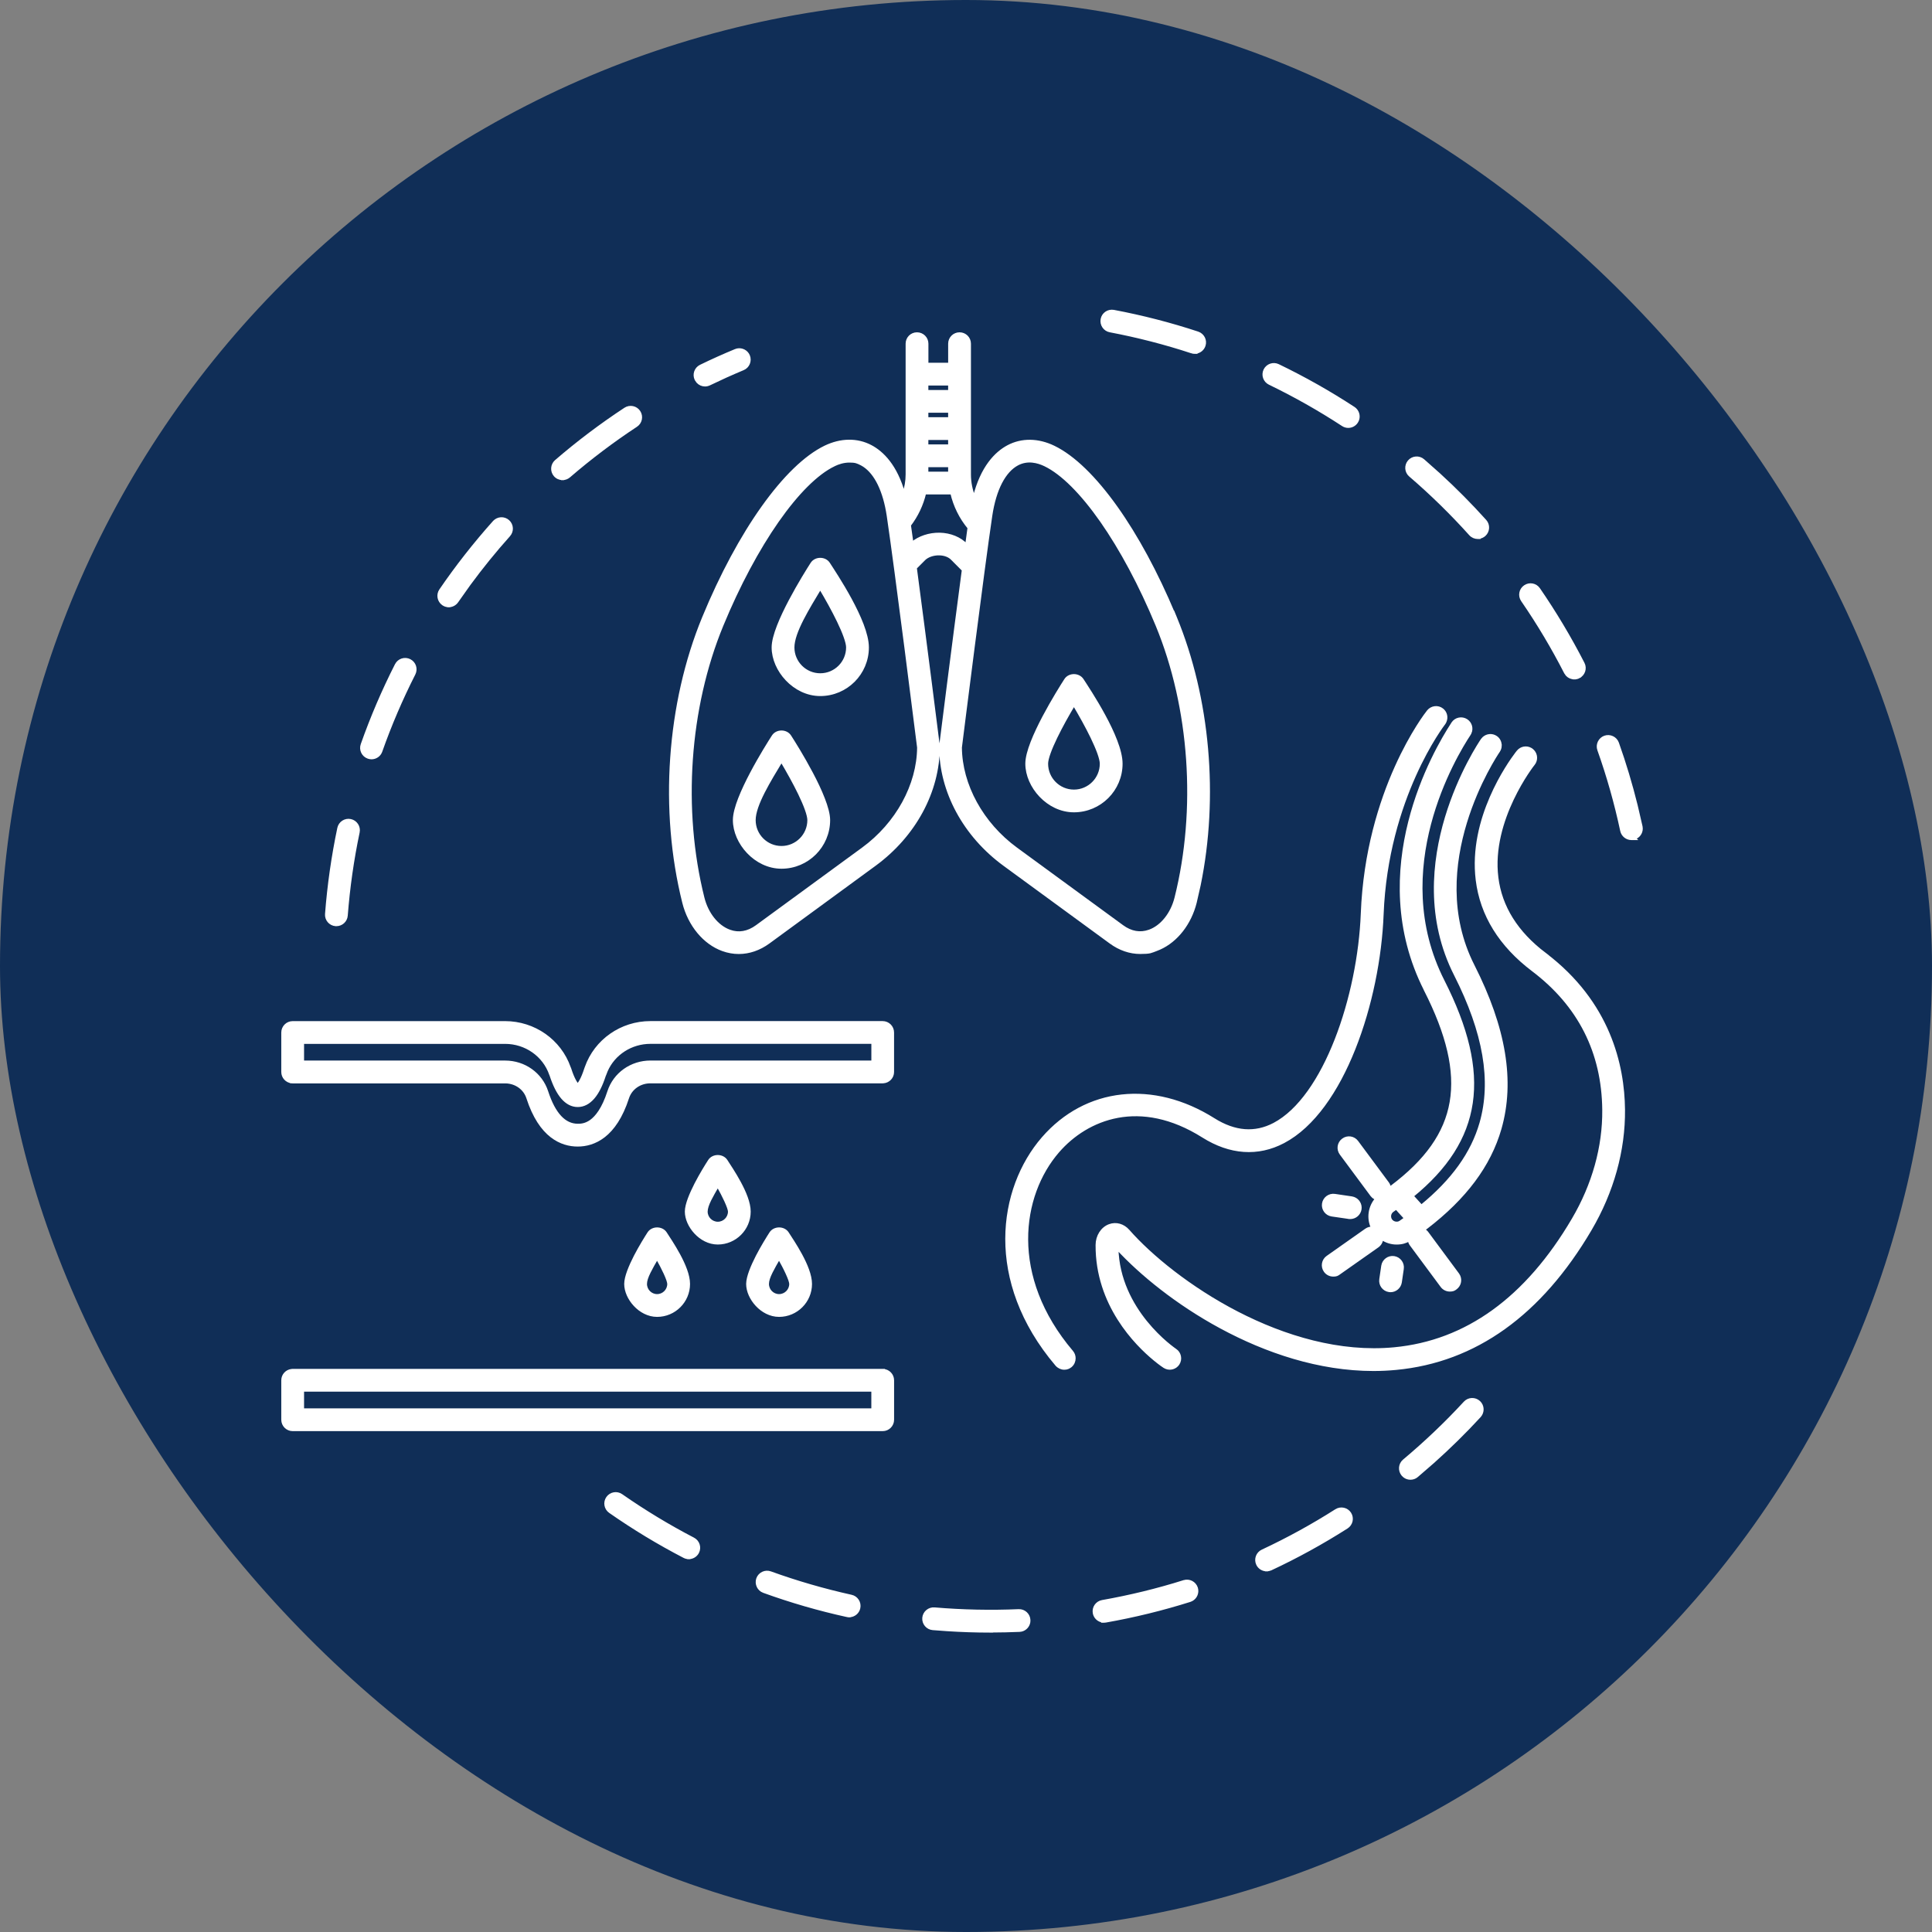 <svg width="68" height="68" viewBox="0 0 68 68" fill="none" xmlns="http://www.w3.org/2000/svg">
<rect x="0" y="0" width="68" height="68" fill="#808080" stroke="none"/>
<rect width="68" height="68" rx="34" fill="#102E57"/>
<path d="M32.891 56.625C33.869 56.708 34.873 56.73 35.852 56.687C36.047 56.678 36.21 56.829 36.218 57.022L36.214 57.093C36.192 57.231 36.088 57.344 35.953 57.377L35.883 57.387C35.558 57.401 35.227 57.408 34.898 57.409V57.412H34.849C34.345 57.412 33.837 57.395 33.333 57.362L32.831 57.325C32.638 57.309 32.495 57.138 32.511 56.945C32.527 56.753 32.698 56.609 32.891 56.625ZM41.672 55.664C41.857 55.607 42.053 55.709 42.112 55.893L42.126 55.963C42.142 56.125 42.044 56.281 41.884 56.333C40.916 56.638 39.919 56.882 38.918 57.059C38.898 57.062 38.876 57.065 38.856 57.065H38.807V57.058C38.661 57.036 38.539 56.925 38.512 56.773C38.477 56.582 38.605 56.4 38.796 56.366C39.764 56.195 40.733 55.96 41.671 55.664H41.672ZM26.668 55.565C26.735 55.383 26.936 55.288 27.118 55.355C28.044 55.69 29.002 55.967 29.963 56.18C30.152 56.221 30.272 56.408 30.23 56.598C30.196 56.754 30.062 56.862 29.91 56.871L29.908 56.874H29.887C29.863 56.874 29.836 56.873 29.809 56.865V56.864C28.818 56.646 27.832 56.361 26.879 56.015H26.878C26.697 55.948 26.604 55.747 26.668 55.565V55.565ZM47.026 53.163C47.19 53.059 47.407 53.107 47.511 53.27C47.615 53.434 47.566 53.651 47.402 53.755C46.545 54.301 45.645 54.796 44.727 55.225H44.726C44.678 55.246 44.629 55.256 44.58 55.256V55.257H44.579V55.256C44.448 55.255 44.321 55.181 44.262 55.054C44.179 54.877 44.257 54.668 44.432 54.587C45.323 54.171 46.196 53.691 47.026 53.163ZM21.383 52.718C21.494 52.56 21.711 52.52 21.87 52.631C22.679 53.195 23.533 53.712 24.404 54.165C24.577 54.255 24.644 54.466 24.554 54.639C24.491 54.759 24.369 54.826 24.244 54.827V54.828H24.242V54.827C24.189 54.827 24.134 54.815 24.082 54.788C23.182 54.321 22.302 53.789 21.469 53.207C21.311 53.096 21.271 52.878 21.383 52.718ZM51.56 49.367C51.691 49.225 51.912 49.217 52.056 49.348L52.103 49.401C52.198 49.534 52.19 49.718 52.076 49.844V49.845C51.56 50.405 51.013 50.943 50.443 51.452L49.867 51.951C49.801 52.008 49.72 52.032 49.642 52.032C49.566 52.032 49.492 52.008 49.43 51.961L49.372 51.906C49.248 51.757 49.267 51.535 49.415 51.411C50.17 50.778 50.893 50.091 51.56 49.367Z" fill="white" stroke="white" stroke-width="0.1"/>
<path d="M56.483 25.942C56.665 25.878 56.867 25.973 56.932 26.155C57.187 26.872 57.407 27.608 57.591 28.35L57.763 29.093L57.77 29.163C57.771 29.316 57.671 29.454 57.522 29.499L57.541 29.518H57.42C57.258 29.517 57.112 29.404 57.076 29.24C56.871 28.278 56.6 27.318 56.27 26.391C56.206 26.209 56.302 26.007 56.483 25.942ZM53.672 20.642C53.832 20.532 54.049 20.572 54.159 20.732C54.734 21.569 55.261 22.45 55.724 23.354C55.812 23.526 55.743 23.736 55.57 23.824L55.571 23.825C55.52 23.853 55.464 23.862 55.412 23.862V23.863H55.41V23.862C55.315 23.862 55.223 23.824 55.156 23.754L55.099 23.673C54.651 22.798 54.141 21.942 53.582 21.13C53.472 20.97 53.511 20.752 53.672 20.642ZM49.595 16.239C49.721 16.091 49.943 16.075 50.09 16.201L50.66 16.707C51.224 17.223 51.764 17.768 52.273 18.334C52.402 18.478 52.389 18.7 52.245 18.829C52.192 18.876 52.128 18.904 52.062 18.914V18.921H52.012C51.916 18.921 51.819 18.881 51.75 18.804C51.091 18.071 50.38 17.375 49.633 16.734C49.485 16.608 49.469 16.387 49.595 16.239ZM44.52 13.026C44.605 12.852 44.814 12.779 44.988 12.863C45.902 13.304 46.797 13.809 47.648 14.366C47.789 14.459 47.842 14.638 47.781 14.79L47.748 14.852C47.681 14.955 47.568 15.011 47.455 15.011C47.389 15.011 47.322 14.993 47.262 14.953C46.436 14.413 45.569 13.923 44.684 13.495C44.509 13.411 44.436 13.201 44.52 13.026ZM39.197 10.956H39.198C40.197 11.145 41.192 11.4 42.157 11.719C42.34 11.78 42.442 11.977 42.381 12.161C42.338 12.292 42.225 12.38 42.098 12.398V12.404H42.048C42.012 12.404 41.973 12.399 41.937 12.386V12.385C41.002 12.077 40.037 11.83 39.068 11.646C38.877 11.61 38.754 11.427 38.788 11.237V11.236C38.824 11.046 39.006 10.922 39.197 10.956Z" fill="white" stroke="white" stroke-width="0.1"/>
<path d="M12.338 28.877C12.527 28.917 12.649 29.104 12.609 29.293C12.406 30.254 12.266 31.241 12.19 32.224C12.176 32.407 12.023 32.548 11.841 32.548H11.812C11.62 32.533 11.474 32.364 11.49 32.171C11.568 31.156 11.713 30.14 11.922 29.148C11.962 28.959 12.149 28.837 12.338 28.877ZM13.948 23.398C14.037 23.226 14.247 23.158 14.42 23.246C14.593 23.334 14.661 23.545 14.573 23.718C14.127 24.597 13.734 25.512 13.407 26.44C13.357 26.585 13.22 26.675 13.076 26.675C13.036 26.675 12.998 26.667 12.961 26.655L12.959 26.654C12.776 26.59 12.68 26.39 12.745 26.206C13.082 25.25 13.487 24.305 13.948 23.398ZM17.391 18.371C17.52 18.228 17.742 18.215 17.886 18.345C18.029 18.474 18.042 18.696 17.912 18.84C17.419 19.391 16.95 19.969 16.512 20.566L16.084 21.17C16.016 21.268 15.907 21.322 15.796 21.322V21.323H15.794V21.322C15.743 21.322 15.692 21.312 15.645 21.289L15.598 21.262C15.438 21.152 15.396 20.934 15.506 20.773C16.078 19.937 16.712 19.129 17.39 18.371H17.391ZM22.006 14.393C22.168 14.287 22.386 14.332 22.492 14.494C22.598 14.656 22.553 14.873 22.392 14.979C21.569 15.52 20.774 16.121 20.027 16.765C19.961 16.822 19.88 16.848 19.8 16.849V16.85H19.798V16.849C19.7 16.848 19.603 16.808 19.533 16.727C19.407 16.58 19.424 16.359 19.569 16.232C20.338 15.569 21.158 14.95 22.006 14.393ZM25.954 12.313C26.115 12.283 26.28 12.367 26.345 12.523C26.418 12.701 26.334 12.909 26.155 12.982C25.956 13.066 25.756 13.152 25.558 13.241L24.968 13.517C24.92 13.54 24.867 13.553 24.814 13.553C24.718 13.553 24.623 13.512 24.556 13.438L24.498 13.354C24.414 13.18 24.485 12.97 24.66 12.885C25.061 12.69 25.474 12.504 25.886 12.334L25.954 12.313Z" fill="white" stroke="white" stroke-width="0.1"/>
<path d="M53.477 26.402C53.603 26.298 53.788 26.293 53.92 26.399C54.052 26.505 54.087 26.687 54.013 26.832L53.974 26.892C53.974 26.892 53.972 26.895 53.969 26.899C53.965 26.903 53.961 26.909 53.955 26.916C53.943 26.932 53.926 26.955 53.904 26.984C53.862 27.042 53.802 27.127 53.731 27.235C53.59 27.451 53.406 27.758 53.23 28.129C52.877 28.873 52.56 29.867 52.688 30.888H52.688C52.816 31.923 53.381 32.828 54.376 33.58H54.375C56.637 35.291 57.129 37.502 57.145 39.054C57.16 40.487 56.753 41.946 55.973 43.274C54.221 46.252 51.92 47.903 49.136 48.167C48.872 48.192 48.608 48.205 48.344 48.205C46.431 48.205 44.563 47.572 42.969 46.71C41.43 45.879 40.145 44.83 39.315 43.927C39.34 45.029 39.83 45.911 40.327 46.527C40.584 46.844 40.84 47.09 41.035 47.257C41.132 47.341 41.214 47.404 41.272 47.448C41.3 47.469 41.324 47.486 41.34 47.498C41.348 47.503 41.354 47.507 41.358 47.51C41.361 47.512 41.362 47.513 41.363 47.514C41.364 47.515 41.365 47.515 41.365 47.515C41.527 47.621 41.572 47.84 41.466 48.002C41.373 48.143 41.194 48.195 41.043 48.134L40.98 48.102C40.957 48.087 40.827 48.001 40.641 47.847C39.984 47.307 38.599 45.917 38.611 43.818C38.613 43.511 38.785 43.233 39.048 43.135C39.283 43.047 39.536 43.121 39.71 43.319C40.499 44.217 41.879 45.346 43.543 46.206C45.208 47.065 47.152 47.652 49.071 47.47C51.612 47.23 53.731 45.703 55.367 42.92C56.085 41.7 56.457 40.367 56.444 39.063C56.424 37.033 55.586 35.377 53.951 34.141C52.805 33.273 52.142 32.206 51.99 30.971C51.858 29.893 52.135 28.87 52.48 28.074C52.824 27.277 53.237 26.701 53.378 26.515C53.403 26.483 53.42 26.461 53.427 26.453L53.477 26.402Z" fill="white" stroke="white" stroke-width="0.1"/>
<path d="M50.268 25.036C50.388 24.885 50.609 24.857 50.761 24.978C50.89 25.08 50.926 25.252 50.862 25.396C50.852 25.421 50.837 25.448 50.819 25.471V25.472C50.819 25.472 50.819 25.473 50.817 25.474C50.816 25.476 50.815 25.478 50.812 25.481C50.808 25.486 50.802 25.494 50.794 25.504C50.779 25.525 50.757 25.556 50.728 25.596C50.672 25.677 50.592 25.795 50.496 25.95C50.304 26.259 50.048 26.712 49.788 27.293C49.267 28.454 48.729 30.126 48.649 32.183C48.59 33.71 48.247 35.432 47.657 36.912C47.069 38.389 46.23 39.633 45.174 40.189C44.275 40.663 43.294 40.593 42.344 39.994C41.233 39.294 40.211 39.135 39.342 39.295C38.471 39.456 37.749 39.936 37.24 40.522L37.238 40.524C35.902 42.065 35.477 44.931 37.727 47.581H37.727C37.783 47.647 37.809 47.728 37.809 47.808C37.809 47.908 37.767 48.007 37.687 48.077H37.685C37.654 48.103 37.622 48.124 37.584 48.138C37.546 48.153 37.506 48.16 37.459 48.16C37.36 48.16 37.261 48.116 37.191 48.036H37.19C34.679 45.078 35.174 41.83 36.708 40.062C38.225 38.314 40.587 38.058 42.717 39.4C43.459 39.867 44.173 39.921 44.845 39.568C45.735 39.099 46.484 37.978 47.023 36.601C47.562 35.227 47.889 33.607 47.945 32.156C48.114 27.808 50.174 25.152 50.267 25.036H50.268Z" fill="white" stroke="white" stroke-width="0.1"/>
<path d="M51.131 25.456C51.237 25.294 51.455 25.251 51.616 25.357C51.762 25.453 51.813 25.639 51.743 25.794L51.742 25.794C51.736 25.807 51.727 25.826 51.716 25.843C51.464 26.224 50.735 27.414 50.318 29C49.902 30.587 49.798 32.565 50.792 34.525C51.629 36.175 51.97 37.577 51.787 38.819C51.606 40.048 50.914 41.111 49.705 42.096L50.028 42.451C51.133 41.549 51.818 40.592 52.123 39.531C52.547 38.05 52.257 36.344 51.225 34.306C50.232 32.351 50.44 30.326 50.907 28.772C51.375 27.218 52.105 26.128 52.167 26.038L52.169 26.035C52.181 26.02 52.195 26.002 52.211 25.986H52.212C52.329 25.871 52.514 25.851 52.654 25.946C52.759 26.016 52.809 26.134 52.805 26.25L52.806 26.25C52.804 26.314 52.784 26.377 52.746 26.433V26.434C52.69 26.516 52.017 27.521 51.582 28.948C51.147 30.377 50.952 32.223 51.85 33.99C52.96 36.18 53.274 38.059 52.797 39.725C52.424 41.019 51.572 42.157 50.202 43.209L50.203 43.209C50.17 43.236 50.136 43.26 50.102 43.286C50.149 43.309 50.193 43.342 50.227 43.387L51.31 44.849L51.347 44.911C51.416 45.059 51.374 45.239 51.237 45.34C51.21 45.361 51.184 45.38 51.15 45.392C51.117 45.404 51.078 45.409 51.029 45.409C50.922 45.409 50.815 45.36 50.746 45.266L49.663 43.805C49.626 43.755 49.605 43.698 49.598 43.64C49.472 43.712 49.341 43.754 49.153 43.754C48.965 43.754 48.787 43.694 48.635 43.593C48.629 43.696 48.58 43.794 48.489 43.859V43.86L47.128 44.818C47.103 44.836 47.078 44.854 47.046 44.866C47.013 44.878 46.976 44.882 46.926 44.882C46.815 44.882 46.706 44.83 46.638 44.733C46.526 44.575 46.564 44.355 46.723 44.244L48.084 43.286L48.085 43.285C48.153 43.238 48.231 43.219 48.308 43.224C48.139 42.879 48.201 42.471 48.452 42.189C48.411 42.175 48.371 42.156 48.336 42.127L48.281 42.069L47.197 40.607C47.081 40.451 47.113 40.231 47.27 40.116C47.426 39.999 47.645 40.031 47.761 40.188L48.845 41.649C48.884 41.702 48.903 41.762 48.909 41.823C48.934 41.805 48.959 41.787 48.982 41.77C50.197 40.856 50.883 39.901 51.073 38.791C51.263 37.679 50.958 36.402 50.166 34.842L50.167 34.841C49.1 32.737 49.187 30.626 49.614 28.931C50.041 27.236 50.809 25.953 51.105 25.498C51.113 25.484 51.125 25.466 51.13 25.457L51.131 25.456ZM49.016 42.611C48.911 42.683 48.881 42.825 48.946 42.934L48.955 42.947C49.028 43.052 49.188 43.081 49.288 43.01L49.471 42.881L49.238 42.626V42.624L49.144 42.521C49.101 42.55 49.059 42.581 49.016 42.611Z" fill="white" stroke="white" stroke-width="0.1"/>
<path d="M46.98 42.071L47.577 42.159L47.645 42.177C47.798 42.233 47.897 42.39 47.872 42.559C47.845 42.731 47.696 42.857 47.524 42.857C47.506 42.857 47.489 42.856 47.475 42.855L47.473 42.853L46.875 42.766C46.684 42.737 46.551 42.559 46.58 42.366C46.609 42.175 46.788 42.042 46.98 42.071Z" fill="white" stroke="white" stroke-width="0.1"/>
<path d="M49.065 44.26C49.255 44.289 49.388 44.467 49.359 44.659L49.29 45.131V45.132C49.263 45.304 49.114 45.431 48.942 45.431C48.924 45.431 48.908 45.428 48.894 45.427H48.891C48.7 45.398 48.567 45.22 48.596 45.027L48.665 44.555C48.694 44.364 48.873 44.231 49.065 44.26Z" fill="white" stroke="white" stroke-width="0.1"/>
<path d="M29.895 16.231C29.689 16.231 29.499 16.294 29.351 16.366V16.367C28.745 16.659 28.053 17.355 27.364 18.34C26.677 19.324 25.996 20.589 25.41 22.01C24.215 24.907 23.965 28.492 24.743 31.6C24.885 32.169 25.247 32.615 25.677 32.77L25.683 32.772H25.682C25.998 32.887 26.327 32.831 26.635 32.606L30.372 29.873C31.574 28.995 32.319 27.63 32.329 26.31L31.88 22.778C31.653 21.017 31.397 19.073 31.26 18.153C31.129 17.273 30.824 16.659 30.41 16.386L30.326 16.336C30.25 16.297 30.194 16.271 30.133 16.254C30.071 16.238 30.001 16.231 29.895 16.231ZM36.783 16.365C36.533 16.244 36.167 16.145 35.81 16.334C35.353 16.576 35.015 17.213 34.875 18.152C34.6 19.993 33.854 25.924 33.806 26.308C33.816 27.628 34.562 28.992 35.763 29.871L39.5 32.604C39.806 32.829 40.134 32.884 40.45 32.771L40.457 32.769C40.886 32.614 41.248 32.168 41.39 31.598C42.167 28.49 41.919 24.905 40.724 22.008C40.137 20.587 39.455 19.322 38.768 18.338C38.079 17.354 37.388 16.657 36.783 16.365ZM32.548 17.353C32.452 17.762 32.269 18.15 32.012 18.484C32.04 18.676 32.069 18.89 32.101 19.122C32.352 18.912 32.708 18.794 33.07 18.799C33.446 18.806 33.791 18.947 34.02 19.19C34.05 18.969 34.077 18.763 34.103 18.576C33.808 18.221 33.602 17.8 33.498 17.353H32.548ZM32.625 16.651H33.421V16.394H32.625V16.651ZM32.625 15.692H33.421V15.436H32.625V15.692ZM32.625 14.734H33.421V14.477H32.625V14.734ZM32.625 13.777H33.421V13.52H32.625V13.777ZM33.029 26.281C33.029 27.856 32.19 29.407 30.786 30.434L27.049 33.169C26.725 33.405 26.366 33.528 26.004 33.528C25.814 33.528 25.626 33.495 25.44 33.428C24.786 33.193 24.261 32.554 24.064 31.768C23.25 28.52 23.512 24.77 24.762 21.739C25.386 20.225 26.107 18.893 26.846 17.855C27.584 16.818 28.344 16.07 29.045 15.731C29.596 15.466 30.167 15.456 30.652 15.713C31.05 15.925 31.534 16.386 31.811 17.383C31.884 17.163 31.925 16.932 31.925 16.698V12.096C31.925 11.902 32.081 11.746 32.275 11.746C32.47 11.746 32.627 11.902 32.627 12.096V12.817H33.422V12.096C33.422 11.902 33.579 11.746 33.773 11.746C33.968 11.746 34.124 11.902 34.124 12.096V16.701C34.124 16.983 34.183 17.261 34.287 17.521C34.557 16.43 35.067 15.937 35.481 15.716C35.965 15.459 36.538 15.468 37.089 15.735C37.79 16.074 38.549 16.821 39.287 17.858C40.006 18.868 40.706 20.157 41.319 21.62L41.322 21.613L41.373 21.737C42.545 24.58 42.847 28.052 42.21 31.152L42.07 31.766C41.885 32.502 41.413 33.109 40.815 33.377L40.694 33.426C40.61 33.457 40.553 33.484 40.48 33.502C40.404 33.519 40.307 33.527 40.131 33.527C39.769 33.527 39.41 33.404 39.086 33.166L35.349 30.433C33.945 29.406 33.105 27.854 33.105 26.279V26.275L33.108 26.238V26.237C33.114 26.182 33.563 22.619 33.903 20.061L33.524 19.681L33.523 19.68C33.419 19.566 33.254 19.501 33.059 19.497C32.845 19.492 32.64 19.567 32.525 19.681L32.22 19.987C32.39 21.266 32.59 22.811 32.748 24.044L33.026 26.237V26.239L33.029 26.276V26.281Z" fill="white" stroke="white" stroke-width="0.1"/>
<path d="M27.506 25.761C27.618 25.761 27.734 25.81 27.801 25.914C27.915 26.09 28.255 26.629 28.567 27.221C28.724 27.517 28.873 27.828 28.983 28.113C29.093 28.396 29.168 28.661 29.168 28.864C29.168 29.78 28.423 30.526 27.506 30.526C27.045 30.526 26.63 30.308 26.331 29.994C26.032 29.68 25.845 29.265 25.845 28.864C25.845 28.661 25.918 28.396 26.028 28.113C26.139 27.828 26.288 27.518 26.444 27.222C26.756 26.63 27.097 26.09 27.211 25.914C27.277 25.81 27.394 25.761 27.506 25.761ZM27.505 26.772C27.285 27.137 27.053 27.517 26.872 27.873C26.678 28.254 26.547 28.6 26.547 28.866C26.547 29.395 26.976 29.826 27.506 29.826C28.035 29.826 28.466 29.395 28.466 28.866C28.466 28.778 28.434 28.646 28.376 28.484C28.319 28.323 28.236 28.135 28.14 27.934C27.958 27.558 27.724 27.14 27.505 26.772Z" fill="white" stroke="white" stroke-width="0.1"/>
<path d="M28.87 19.684C28.982 19.684 29.099 19.733 29.165 19.836C29.278 20.012 29.619 20.522 29.932 21.1C30.088 21.389 30.238 21.696 30.349 21.987C30.459 22.277 30.532 22.555 30.532 22.787C30.532 23.703 29.787 24.449 28.87 24.449C28.41 24.449 27.995 24.231 27.695 23.916C27.396 23.602 27.209 23.188 27.209 22.787C27.209 22.584 27.283 22.319 27.393 22.036C27.503 21.751 27.653 21.441 27.809 21.145C28.121 20.553 28.461 20.013 28.575 19.836C28.642 19.733 28.758 19.684 28.87 19.684ZM28.869 20.693C28.649 21.058 28.418 21.438 28.236 21.794C28.042 22.176 27.911 22.521 27.911 22.787C27.911 23.316 28.341 23.747 28.87 23.747C29.4 23.747 29.83 23.316 29.83 22.787C29.83 22.698 29.798 22.568 29.74 22.406C29.683 22.244 29.601 22.057 29.504 21.856C29.322 21.479 29.089 21.061 28.869 20.693Z" fill="white" stroke="white" stroke-width="0.1"/>
<path d="M37.799 23.776C37.911 23.776 38.027 23.826 38.094 23.929C38.207 24.104 38.548 24.614 38.86 25.192C39.017 25.481 39.167 25.788 39.277 26.079C39.388 26.369 39.461 26.648 39.461 26.879C39.461 27.796 38.715 28.541 37.799 28.541C37.338 28.541 36.923 28.323 36.624 28.009C36.325 27.695 36.138 27.28 36.138 26.879C36.138 26.676 36.211 26.412 36.321 26.128C36.432 25.843 36.581 25.533 36.737 25.237C37.05 24.645 37.39 24.105 37.504 23.929C37.57 23.825 37.687 23.776 37.799 23.776ZM37.799 24.791C37.58 25.158 37.346 25.576 37.165 25.951C37.068 26.152 36.986 26.339 36.929 26.5C36.871 26.662 36.84 26.793 36.84 26.881C36.84 27.41 37.269 27.841 37.799 27.841C38.328 27.841 38.759 27.41 38.759 26.881C38.759 26.793 38.727 26.662 38.669 26.5C38.611 26.339 38.529 26.152 38.433 25.951C38.251 25.576 38.018 25.158 37.799 24.791Z" fill="white" stroke="white" stroke-width="0.1"/>
<path d="M31.068 48.23C31.075 48.23 31.082 48.231 31.085 48.231H31.092V48.232C31.273 48.245 31.419 48.395 31.419 48.581V49.97C31.419 50.164 31.263 50.321 31.068 50.321H10.301C10.107 50.321 9.95 50.164 9.95 49.97V48.581C9.95 48.401 10.086 48.254 10.26 48.234C10.27 48.232 10.284 48.23 10.301 48.23H31.068ZM10.652 49.619H30.718V48.932H10.652V49.619Z" fill="white" stroke="white" stroke-width="0.1"/>
<path d="M31.066 35.989C31.261 35.989 31.418 36.146 31.418 36.34V37.73C31.418 37.917 31.273 38.066 31.09 38.079H31.082C31.08 38.079 31.073 38.08 31.066 38.08H22.891C22.519 38.08 22.2 38.305 22.091 38.64C21.871 39.32 21.573 39.738 21.258 39.984C20.942 40.231 20.612 40.305 20.333 40.305C20.054 40.305 19.723 40.231 19.407 39.984C19.092 39.738 18.795 39.32 18.575 38.64C18.47 38.314 18.162 38.092 17.803 38.082H10.301C10.291 38.082 10.282 38.081 10.276 38.08C10.27 38.079 10.268 38.079 10.267 38.079H10.262V38.078C10.087 38.058 9.95 37.911 9.95 37.73V36.342C9.95 36.148 10.107 35.99 10.301 35.99H17.778C18.798 35.99 19.704 36.626 20.037 37.572L20.058 37.623V37.624C20.176 37.992 20.282 38.138 20.334 38.191C20.386 38.139 20.492 37.995 20.61 37.628C20.616 37.609 20.623 37.589 20.631 37.57C20.964 36.624 21.87 35.989 22.891 35.989H31.066ZM22.894 36.69C22.211 36.69 21.603 37.086 21.34 37.688L21.292 37.812C21.286 37.829 21.278 37.844 21.273 37.856C21.163 38.196 21.032 38.459 20.877 38.637C20.72 38.817 20.538 38.914 20.334 38.914C20.13 38.914 19.95 38.817 19.793 38.636C19.639 38.457 19.507 38.194 19.395 37.852L19.38 37.815L19.379 37.813C19.148 37.143 18.506 36.691 17.778 36.691H10.652V37.378H17.779C18.453 37.378 19.043 37.797 19.246 38.424C19.506 39.224 19.876 39.602 20.336 39.602C20.424 39.602 20.598 39.602 20.798 39.46C20.998 39.316 21.232 39.024 21.426 38.424C21.629 37.796 22.22 37.377 22.894 37.377H30.719V36.69H22.894Z" fill="white" stroke="white" stroke-width="0.1"/>
<path d="M25.263 40.703C25.375 40.703 25.492 40.752 25.559 40.855C25.652 41.001 25.854 41.298 26.033 41.631C26.211 41.962 26.372 42.338 26.372 42.644C26.372 43.255 25.874 43.753 25.263 43.753C24.954 43.753 24.677 43.597 24.479 43.384C24.28 43.171 24.154 42.894 24.154 42.644C24.154 42.517 24.196 42.36 24.257 42.194C24.319 42.028 24.402 41.847 24.491 41.674C24.67 41.327 24.872 41.003 24.968 40.855C25.034 40.752 25.15 40.703 25.263 40.703ZM25.264 41.727C25.156 41.913 25.06 42.077 24.987 42.225C24.905 42.392 24.858 42.53 24.857 42.644C24.857 42.867 25.041 43.051 25.265 43.051C25.489 43.051 25.672 42.867 25.672 42.644C25.672 42.615 25.661 42.567 25.638 42.499C25.615 42.433 25.582 42.353 25.541 42.263C25.468 42.104 25.371 41.917 25.264 41.727Z" fill="white" stroke="white" stroke-width="0.1"/>
<path d="M23.128 43.251C23.24 43.251 23.357 43.299 23.424 43.403C23.517 43.548 23.719 43.846 23.898 44.178C24.076 44.509 24.237 44.886 24.237 45.191C24.237 45.802 23.739 46.3 23.128 46.3C22.819 46.3 22.542 46.144 22.344 45.931C22.145 45.718 22.02 45.442 22.02 45.191C22.02 45.064 22.061 44.907 22.122 44.742C22.184 44.575 22.267 44.395 22.356 44.221C22.535 43.875 22.738 43.551 22.833 43.403C22.899 43.3 23.016 43.251 23.128 43.251ZM23.127 44.274C23.02 44.46 22.924 44.625 22.852 44.772C22.769 44.94 22.722 45.077 22.722 45.191C22.722 45.415 22.904 45.598 23.128 45.598C23.352 45.598 23.535 45.415 23.535 45.191C23.535 45.163 23.525 45.114 23.502 45.046C23.479 44.98 23.446 44.9 23.405 44.81C23.333 44.651 23.234 44.464 23.127 44.274Z" fill="white" stroke="white" stroke-width="0.1"/>
<path d="M27.421 43.251C27.533 43.251 27.65 43.299 27.717 43.403C27.81 43.548 28.012 43.846 28.191 44.178C28.369 44.509 28.53 44.886 28.53 45.191C28.53 45.802 28.032 46.3 27.421 46.3C27.112 46.3 26.835 46.144 26.637 45.931C26.438 45.718 26.312 45.442 26.312 45.191C26.313 45.064 26.354 44.907 26.415 44.742C26.477 44.575 26.56 44.395 26.649 44.221C26.828 43.875 27.031 43.551 27.126 43.403C27.192 43.3 27.309 43.251 27.421 43.251ZM27.42 44.274C27.313 44.46 27.217 44.625 27.145 44.772C27.062 44.94 27.015 45.077 27.015 45.191C27.015 45.415 27.197 45.598 27.421 45.598C27.645 45.598 27.828 45.415 27.828 45.191C27.828 45.163 27.818 45.114 27.795 45.046C27.772 44.98 27.739 44.9 27.698 44.81C27.626 44.651 27.527 44.464 27.42 44.274Z" fill="white" stroke="white" stroke-width="0.1"/>
</svg>
